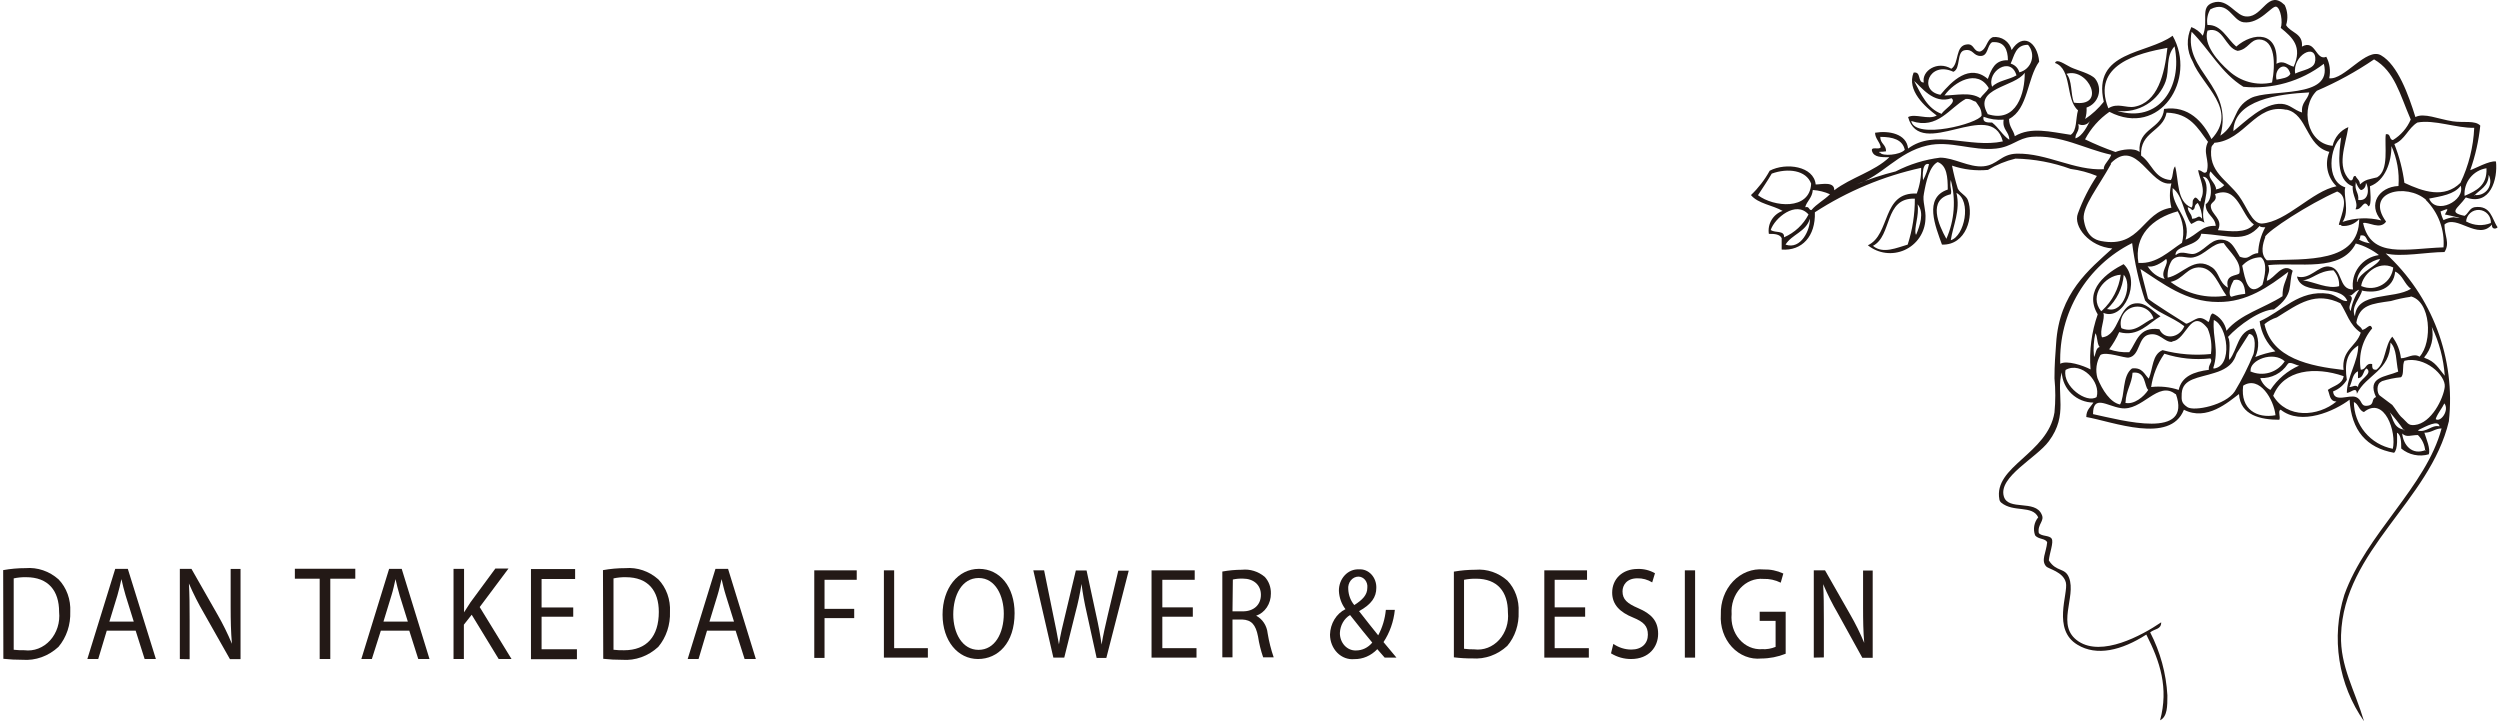 <svg width="513" height="148" viewBox="0 0 513 148" fill="none" xmlns="http://www.w3.org/2000/svg">
<path d="M0.652 116.99C2.171 116.715 3.708 116.579 5.247 116.582C7.688 116.373 10.108 117.198 12.02 118.889C12.833 119.735 13.47 120.767 13.884 121.913C14.299 123.06 14.481 124.293 14.419 125.526C14.466 126.845 14.277 128.161 13.862 129.398C13.447 130.635 12.815 131.769 12.001 132.735C9.943 134.641 7.298 135.593 4.62 135.389C3.307 135.395 1.995 135.327 0.689 135.185L0.652 116.99ZM2.811 133.327C3.541 133.409 4.274 133.443 5.007 133.429C5.968 133.553 6.942 133.435 7.856 133.083C8.77 132.732 9.6 132.158 10.285 131.402C10.97 130.646 11.492 129.728 11.811 128.718C12.131 127.708 12.24 126.631 12.13 125.567C12.13 121.217 9.916 118.44 5.358 118.44C4.504 118.422 3.65 118.504 2.811 118.685V133.327Z" fill="#231916"/>
<path d="M21.91 129.409L20.157 135.229H17.924L23.645 116.728H26.228L31.986 135.229H29.679L27.834 129.409H21.91ZM27.446 127.551L25.785 122.221C25.416 120.996 25.158 119.914 24.918 118.832C24.678 119.914 24.419 121.058 24.087 122.181L22.445 127.551H27.446Z" fill="#231916"/>
<path d="M36.902 135.229V116.728H39.283L44.616 126.081C45.729 128.012 46.722 130.025 47.587 132.105V132.105C47.384 129.634 47.329 127.367 47.329 124.488V116.749H49.359V135.25H47.181L41.866 125.856C40.713 123.891 39.678 121.845 38.766 119.73V119.73C38.895 122.058 38.914 124.284 38.914 127.367V135.27L36.902 135.229Z" fill="#231916"/>
<path d="M65.599 118.75H60.506V116.708H72.907V118.75H67.776V135.229H65.599V118.75Z" fill="#231916"/>
<path d="M78.15 129.409L76.305 135.229H74.145L79.848 116.728H82.431L88.134 135.229H85.827L83.981 129.409H78.15ZM83.686 127.551L82.025 122.221C81.656 120.996 81.416 119.914 81.158 118.832C80.918 119.914 80.678 121.058 80.328 122.181L78.685 127.551H83.686Z" fill="#231916"/>
<path d="M93.064 116.728H95.224V125.652C95.666 124.937 96.109 124.284 96.534 123.61L101.645 116.667H104.34L98.434 124.57L104.967 135.229H102.328L96.792 126.142L95.187 128.184V135.229H93.064V116.728Z" fill="#231916"/>
<path d="M117.628 126.551H111.132V133.228H118.384V135.27H108.954V116.769H118.015V118.811H111.132V124.652H117.628V126.551Z" fill="#231916"/>
<path d="M123.729 116.993C125.248 116.717 126.785 116.58 128.325 116.584C130.765 116.375 133.186 117.2 135.097 118.892C135.907 119.739 136.54 120.772 136.952 121.918C137.363 123.065 137.543 124.297 137.478 125.529C137.528 126.846 137.341 128.161 136.93 129.398C136.518 130.635 135.889 131.77 135.079 132.737C133.019 134.64 130.375 135.591 127.697 135.392C126.391 135.397 125.085 135.329 123.785 135.187L123.729 116.993ZM125.889 133.329C126.612 133.412 127.339 133.446 128.066 133.431C132.717 133.431 135.189 130.572 135.189 125.569C135.189 121.22 132.993 118.443 128.417 118.443C127.569 118.425 126.721 118.507 125.889 118.688V133.329Z" fill="#231916"/>
<path d="M145.08 129.409L143.345 135.229H141.112L146.814 116.728H149.398L155.1 135.229H152.793L150.948 129.409H145.08ZM150.616 127.551L148.955 122.221C148.568 120.996 148.328 119.914 148.069 118.832C147.811 119.914 147.571 121.058 147.22 122.181L145.578 127.551H150.616Z" fill="#231916"/>
<path d="M167.09 117.034H175.8V118.974H169.194V124.937H175.283V126.836H169.194V135.004H167.09V117.034Z" fill="#231916"/>
<path d="M181.375 117.034H183.479V133.003H190.399V134.943H181.375V117.034Z" fill="#231916"/>
<path d="M208.194 125.816C208.194 131.942 204.798 135.229 200.683 135.229C196.568 135.229 193.412 131.533 193.412 126.122C193.412 120.71 196.568 116.728 200.886 116.728C205.204 116.728 208.194 120.465 208.194 125.816ZM195.608 126.081C195.608 129.92 197.453 133.351 200.794 133.351C204.134 133.351 205.979 129.981 205.979 125.918C205.979 122.324 204.3 118.607 200.831 118.607C197.361 118.607 195.608 122.16 195.608 126.081V126.081Z" fill="#231916"/>
<path d="M216.151 134.943L212.036 117.034H214.251L216.096 126.101C216.576 128.327 217 130.553 217.295 132.227C217.554 130.451 218.052 128.327 218.606 126.101L220.765 117.055H222.961L224.917 126.142C225.378 128.184 225.803 130.389 226.043 132.268C226.375 130.226 226.836 128.306 227.334 126.142L229.475 117.096H231.616L227.021 135.004H225.028L222.979 125.672C222.534 123.748 222.183 121.798 221.927 119.832V119.832C221.62 121.804 221.208 123.754 220.691 125.672L218.384 134.943H216.151Z" fill="#231916"/>
<path d="M244.766 126.55H238.51V133.003H245.523V134.943H236.296V117.034H245.154V118.974H238.51V124.631H244.766V126.55Z" fill="#231916"/>
<path d="M250.821 117.28C252.145 117.039 253.484 116.917 254.826 116.912C256.497 116.73 258.17 117.247 259.513 118.362C259.93 118.804 260.259 119.337 260.478 119.928C260.698 120.519 260.803 121.154 260.787 121.793C260.794 122.812 260.504 123.806 259.958 124.627C259.412 125.448 258.641 126.051 257.76 126.346C258.401 126.674 258.955 127.179 259.368 127.812C259.782 128.445 260.042 129.185 260.122 129.961C260.398 131.64 260.812 133.287 261.359 134.882H259.2C258.723 133.501 258.371 132.072 258.148 130.614C257.668 128.143 256.782 127.204 254.881 127.122H252.907V134.882H250.821V117.28ZM252.907 125.448H255.047C257.28 125.448 258.738 124.1 258.738 122.058C258.738 120.016 257.225 118.73 255.047 118.73C254.354 118.708 253.661 118.77 252.98 118.913L252.907 125.448Z" fill="#231916"/>
<path d="M284.136 134.943C283.675 134.433 283.25 133.902 282.623 133.208C281.351 134.547 279.654 135.281 277.899 135.25C277.267 135.312 276.632 135.228 276.031 135.004C275.431 134.781 274.879 134.421 274.41 133.949C273.942 133.477 273.567 132.902 273.31 132.261C273.053 131.62 272.919 130.927 272.916 130.226C272.945 129.112 273.258 128.03 273.82 127.105C274.382 126.18 275.169 125.449 276.09 124.999V124.999C275.281 123.951 274.807 122.638 274.743 121.262C274.732 120.666 274.832 120.074 275.037 119.523C275.241 118.972 275.546 118.473 275.932 118.058C276.317 117.642 276.776 117.319 277.28 117.108C277.783 116.897 278.32 116.802 278.858 116.831C279.323 116.796 279.789 116.87 280.227 117.046C280.664 117.223 281.064 117.499 281.399 117.857C281.734 118.215 281.999 118.646 282.174 119.123C282.35 119.601 282.434 120.113 282.42 120.629C282.42 122.507 281.442 123.998 278.877 125.407C280.242 127.163 281.774 129.103 282.807 130.369C283.666 128.773 284.201 126.989 284.376 125.142H286.221C285.983 127.534 285.181 129.815 283.896 131.758C284.745 132.799 285.594 133.8 286.554 134.943H284.136ZM281.589 131.86C280.63 130.696 278.821 128.511 277.031 126.203C276.428 126.562 275.919 127.087 275.554 127.727C275.189 128.368 274.979 129.102 274.946 129.859C274.936 130.342 275.015 130.822 275.179 131.27C275.343 131.718 275.588 132.124 275.899 132.462C276.211 132.801 276.581 133.066 276.989 133.239C277.396 133.413 277.831 133.493 278.268 133.473C278.892 133.475 279.511 133.333 280.083 133.055C280.655 132.777 281.168 132.37 281.589 131.86V131.86ZM276.662 120.915C276.715 122.125 277.153 123.275 277.899 124.161C279.523 123.12 280.574 122.119 280.574 120.629C280.609 120.339 280.587 120.045 280.509 119.766C280.432 119.486 280.302 119.229 280.127 119.01C279.952 118.791 279.737 118.617 279.495 118.498C279.254 118.379 278.993 118.319 278.729 118.321C278.434 118.325 278.144 118.397 277.876 118.532C277.608 118.668 277.369 118.865 277.174 119.109C276.98 119.354 276.833 119.641 276.745 119.952C276.657 120.263 276.629 120.591 276.662 120.915Z" fill="#231916"/>
<path d="M298.334 117.299C299.799 117.042 301.28 116.912 302.763 116.912C305.123 116.71 307.463 117.505 309.314 119.137C310.101 119.957 310.715 120.958 311.114 122.07C311.512 123.181 311.685 124.376 311.621 125.57C311.672 126.843 311.492 128.115 311.093 129.311C310.694 130.507 310.083 131.602 309.296 132.533C307.292 134.382 304.72 135.303 302.117 135.106C300.853 135.117 299.59 135.042 298.334 134.882V117.299ZM300.419 133.125C301.118 133.215 301.82 133.256 302.523 133.248C303.452 133.368 304.394 133.254 305.278 132.916C306.163 132.577 306.966 132.022 307.63 131.292C308.293 130.562 308.799 129.675 309.11 128.699C309.421 127.722 309.528 126.68 309.425 125.651C309.425 121.424 307.284 118.749 302.874 118.749C302.051 118.737 301.229 118.812 300.419 118.974V133.125Z" fill="#231916"/>
<path d="M325.272 126.55H319.016V133.003H326.029V134.943H316.894V117.034H325.66V118.974H319.016V124.631H325.272V126.55Z" fill="#231916"/>
<path d="M331.058 132.126C332.166 132.888 333.444 133.291 334.749 133.29C336.889 133.29 338.144 132.044 338.144 130.247C338.144 128.45 337.277 127.613 335.099 126.714C332.46 125.652 330.818 124.101 330.818 121.609C330.818 118.812 332.903 116.749 336.059 116.749C337.288 116.706 338.507 117.008 339.602 117.627L339.03 119.506C338.1 118.932 337.049 118.643 335.985 118.669C333.771 118.669 332.94 120.119 332.94 121.344C332.94 123.018 333.918 123.835 336.151 124.795C338.882 125.959 340.248 127.429 340.248 130.063C340.248 132.697 338.403 135.23 334.712 135.23C333.266 135.242 331.842 134.841 330.578 134.066L331.058 132.126Z" fill="#231916"/>
<path d="M347.834 117.034V134.943H345.73V117.034H347.834Z" fill="#231916"/>
<path d="M366.42 134.147C364.816 134.788 363.124 135.12 361.419 135.127C360.316 135.24 359.203 135.086 358.159 134.675C357.115 134.264 356.165 133.605 355.375 132.746C354.584 131.887 353.972 130.847 353.582 129.7C353.192 128.552 353.032 127.324 353.115 126.101C353.075 124.836 353.277 123.575 353.709 122.402C354.14 121.23 354.792 120.171 355.62 119.297C356.448 118.423 357.434 117.754 358.513 117.332C359.592 116.91 360.74 116.746 361.88 116.851C363.272 116.809 364.656 117.094 365.94 117.688L365.405 119.567C364.287 119.011 363.069 118.745 361.844 118.791C360.97 118.714 360.093 118.848 359.271 119.183C358.449 119.518 357.702 120.046 357.083 120.731C356.464 121.417 355.986 122.243 355.683 123.152C355.381 124.062 355.26 125.033 355.329 125.999C355.239 126.944 355.336 127.899 355.614 128.798C355.891 129.697 356.343 130.519 356.937 131.205C357.53 131.891 358.252 132.426 359.052 132.772C359.852 133.118 360.71 133.266 361.567 133.208C362.515 133.266 363.464 133.106 364.353 132.738V127.408H361.087V125.53H366.42V134.147Z" fill="#231916"/>
<path d="M372.189 134.943V117.034H374.496L379.663 126.101C380.742 127.966 381.704 129.91 382.542 131.921C382.339 129.532 382.302 127.367 382.302 124.569V117.075H384.277V134.984H382.154L377.117 125.856C375.996 123.937 374.991 121.938 374.109 119.873V119.873C374.238 122.119 374.256 124.284 374.256 127.245V134.902L372.189 134.943Z" fill="#231916"/>
<path fill-rule="evenodd" clip-rule="evenodd" d="M505.731 44.293C506.522 43.813 506.72 42.712 507.793 42.514C511.213 42.062 511.298 44.942 512.513 46.636C512.089 47.116 511.213 46.975 511.354 46.072C508.528 49.46 504.092 43.926 501.605 46.072C501.605 48.472 502.792 49.855 501.605 51.719C498.044 51.719 492.675 52.82 489.539 52.001C494.256 56.322 497.888 61.692 500.142 67.676C502.395 73.661 503.206 80.092 502.509 86.448C498.61 102.852 480.92 112.876 480.383 130.325C480.185 136.706 483.209 141.619 485.102 148C482.483 144.274 480.757 139.996 480.056 135.496C479.355 130.997 479.699 126.397 481.061 122.052C485.498 109.6 497.875 99.803 501.012 87.916C499.655 87.916 498.977 88.819 497.479 88.791C497.875 90.062 498.779 92.095 498.384 93.224C497.416 93.503 496.395 93.541 495.41 93.334C494.425 93.127 493.505 92.682 492.732 92.038C492.732 90.796 492.732 89.215 491.856 88.791C491.856 89.384 492.11 92.151 491.263 92.914C485.611 91.897 482.503 88.339 482.135 82.015C479.083 84.33 472.217 87.436 468.006 84.076C467.356 84.217 468.006 85.544 467.723 86.137C463.937 86.137 459.698 85.234 459.444 80.857C457.324 82.438 452.803 86.504 448.141 84.076C445.315 91.219 433.475 86.504 428.106 85.572C428.106 84.076 429.01 83.511 429.575 82.608C427.906 82.603 426.302 81.959 425.093 80.809C423.884 79.659 423.162 78.09 423.076 76.424C421.832 80.744 424.517 85.064 420.419 90.542C417.876 93.987 410.048 97.826 411.179 101.836C412.027 104.885 417.622 102.457 418.95 105.563C419.628 106.918 418.046 107.539 418.357 109.375C418.922 110.109 420.589 109.798 421.013 110.56C421.437 111.323 420.589 113.384 420.419 114.993C422.002 117.478 423.726 116.377 424.573 118.551C426.099 122.56 421.748 128.461 426.523 131.624C431.299 134.786 439.381 130.494 443.478 127.699C443.478 129.195 442.206 128.97 441.217 129.76C443.291 133.775 444.494 138.181 444.75 142.692C444.75 144.922 444.75 147.068 443.252 147.802C445.032 141.167 443.252 135.774 440.426 130.212C435.34 133.487 430.225 134.701 426.297 132.301C421.069 129.195 424.432 121.798 423.923 119.567C423.415 117.337 420.335 116.744 419.882 116.236C418.752 114.993 419.882 113.412 420.08 111.294C419.741 110.419 418.243 110.73 417.593 109.826C417.373 109.211 417.316 108.549 417.43 107.905C417.544 107.261 417.825 106.658 418.243 106.156C417.028 103.586 413.157 105.224 410.642 103.135C410.448 102.967 410.318 102.738 410.275 102.485C409.003 95.68 420.193 93.139 421.578 84.641C421.803 82.312 421.803 79.967 421.578 77.638C421.578 74.815 421.748 72.81 421.917 70.495C422.539 60.105 428.727 55.304 433.446 50.985C428.699 50.617 425.364 46.439 426.382 43.813C427.371 41.098 428.68 38.51 430.281 36.105C428.553 35.39 426.739 34.906 424.884 34.665C421.259 33.343 417.44 32.627 413.581 32.547C411.588 33.022 409.682 33.803 407.929 34.862C405.436 35.098 402.922 34.8 400.554 33.987C400.866 35.579 401.262 37.153 401.741 38.702C402.221 39.662 403.464 40.114 403.803 41.046C405.075 44.406 403.464 50.363 398.491 50.194C397.163 46.467 394.676 40.566 399.678 38.9C399.678 36.331 399.508 33.959 397.615 33.253C395.919 34.1 395.213 37.319 394.789 39.719C394.422 41.385 395.269 42.994 395.1 45.027C395.037 46.365 394.604 47.661 393.849 48.768C393.095 49.876 392.048 50.754 390.825 51.303C389.601 51.853 388.25 52.054 386.919 51.883C385.589 51.712 384.332 51.176 383.288 50.335C387.979 48.133 386.114 39.352 393.32 39.719C393.948 38.031 394.255 36.24 394.224 34.439C386.464 36.147 379.074 39.236 372.409 43.559C372.578 48.5 369.752 51.521 365.598 51.21V48.867C365.231 48.076 364.157 47.963 362.97 47.992C362.815 46.999 363.013 45.984 363.529 45.123C364.045 44.261 364.848 43.608 365.796 43.276C363.733 42.09 360.766 41.808 359.297 40.029C360.83 38.574 362.127 36.887 363.14 35.032C366.503 33.281 372.211 34.1 372.578 37.855C373.737 37.855 376.45 37.149 376.393 39.041C379.812 36.415 384.588 35.229 387.696 32.265C386.001 32.265 384.588 32.265 384.164 31.079C383.74 29.893 385.718 30.853 385.916 30.203C385.718 29.018 384.814 28.538 384.758 27.239C387.583 26.759 391.229 27.436 391.54 30.486C397.05 26.392 404.086 30.486 410.981 29.018C408.607 19.898 394.026 33.14 391.54 24.02C393.037 23.23 395.693 24.669 397.417 23.709C395.043 21.931 391.2 18.571 392.67 14.9C394.309 14.618 393.404 16.933 394.761 16.933C394.28 14.533 397.587 12.387 400.412 14.11C402.08 13.037 401.119 9.338 403.634 9.112C405.16 8.943 404.877 10.608 406.29 10.58C407.731 10.129 407.59 8.152 408.946 7.616C409.802 7.508 410.666 7.72 411.375 8.209C412.084 8.699 412.588 9.432 412.79 10.27C415.078 6.627 418.046 8.576 418.441 12.641C415.926 16.114 416.209 22.354 412.253 24.415C412.253 26.053 413.157 26.646 413.44 27.945C416.746 25.968 420.674 27.041 424.912 27.662C426.241 26.815 425.901 24.302 426.41 22.637C423.782 20.434 425.251 14.166 421.691 12.924C422.03 11.935 423.641 13.178 424.912 13.799C426.184 14.42 429.066 15.098 429.942 16.171C430.312 16.648 430.562 17.206 430.672 17.799C430.782 18.392 430.749 19.002 430.574 19.58C430.4 20.157 430.09 20.685 429.671 21.118C429.251 21.552 428.734 21.879 428.162 22.072C428.213 22.864 428.117 23.658 427.879 24.415C429.325 23.442 430.612 22.251 431.694 20.886C429.292 10.383 440.624 11.173 445.823 7.333C450.882 16.256 443.195 28.312 432.853 22.947C430.757 24.401 429.041 26.338 427.851 28.594C429.881 29.581 431.966 30.448 434.096 31.192C435.34 30.683 437.939 30.26 439.041 31.192C438.618 26.138 443.704 26.618 444.071 22.354C449.073 21.592 452.097 25.037 453.792 28.538C459.444 22.552 451.871 17.582 449.949 12.641C449.333 11.571 448.986 10.367 448.936 9.133C448.887 7.898 449.138 6.671 449.666 5.554C450.6 5.915 451.413 6.531 452.012 7.333C453.284 4.256 451.362 1.46 454.075 0.557C457.296 -0.516 458.794 3.55 461.168 3.38C464.389 3.38 465.435 -2.267 468.826 1.037C469.438 2.326 469.538 3.799 469.108 5.159C470.069 6.768 472.612 6.797 472.358 9.564C475.184 7.983 475.184 12.557 477.36 11.653C478.07 13.006 478.28 14.566 477.953 16.058C481.033 16.481 485.611 9.648 488.578 11.343C492.025 13.319 494.23 19.474 495.643 24.02C497.395 23.088 500.333 24.444 503.301 24.895C505.533 25.234 507.878 24.641 508.952 25.771C508.633 28.892 507.941 31.963 506.889 34.919C507.68 34.693 510.902 32.886 512.174 33.14C512.569 36.726 511.043 42.345 505.985 40.509C504.29 42.881 502.283 43.559 505.731 44.293ZM460.348 4.566C458.031 4.227 457.296 -0.036 453.566 1.912C452.98 2.876 452.769 4.022 452.973 5.131C455.799 4.99 456.985 7.954 458.879 9.564C462.298 6.543 467.667 6.288 467.13 13.093C468.6 12.246 469.476 13.404 470.662 13.686C472.499 9.564 470.436 7.7 468.006 5.724C468.458 4.566 468.006 1.686 467.102 1.376C466.198 1.065 463.711 5.018 460.348 4.566ZM452.973 6.317C452.068 9.14 455.177 12.641 457.381 14.561C458.555 15.64 459.972 16.419 461.512 16.832C463.052 17.245 464.669 17.279 466.226 16.933C466.961 13.065 466.848 8.18 463.598 8.096C461.676 8.096 461.394 10.128 459.161 10.439C456.533 9.79 456.251 5.3 452.973 6.288V6.317ZM455.629 27.832C459.274 25.319 457.974 22.185 461.818 20.152C465.661 18.119 478.772 20.462 476.851 13.093C472.148 16.7 466.248 18.385 460.348 17.808C455.77 14.985 453.397 10.213 449.723 6.514C448.112 14.731 458.37 17.554 455.629 27.804V27.832ZM408.777 8.66C407.703 9.338 408.014 11.484 406.431 11.484C404.849 11.484 404.962 10.015 403.182 10.298C401.402 10.58 402.419 14.053 400.836 14.731C395.863 12.415 393.546 18.655 398.18 19.446C400.526 16.622 404.143 12.98 407.901 16.199C408.636 14.279 409.286 12.274 412.027 12.359C411.998 10.213 411.32 8.434 408.777 8.66ZM412.62 13.065C413.039 13.188 413.42 13.416 413.727 13.727C414.033 14.039 414.255 14.423 414.372 14.844C414.949 14.7 415.479 14.41 415.912 14.003C416.344 13.596 416.665 13.085 416.844 12.518C417.022 11.952 417.053 11.349 416.932 10.767C416.81 10.186 416.542 9.645 416.152 9.197C413.609 9.169 413.355 11.399 412.592 13.037L412.62 13.065ZM432.655 22.213C434.52 21.027 436.272 22.213 437.968 21.902C442.743 21.027 444.184 15.239 444.75 9.818C438.759 10.919 429.095 13.263 432.627 22.213H432.655ZM444.439 16.566C443.731 18.585 442.352 20.3 440.532 21.426C438.711 22.551 436.559 23.018 434.435 22.75C442.913 25.347 447.971 17.95 446.219 9.507C444.354 11.569 445.202 14.42 444.41 16.594L444.439 16.566ZM475.099 12.444C475.381 8.604 470.352 11.371 470.973 15.098C472.584 14.307 474.958 14.194 475.071 12.472L475.099 12.444ZM487.193 12.161C483.485 14.694 479.539 16.86 475.41 18.627C471.934 22.015 473.319 29.441 478.659 29.921C478.847 29.07 479.239 28.276 479.799 27.607C480.36 26.939 481.074 26.415 481.881 26.081C481.259 30.006 479.394 34.185 482.192 36.98C483.124 37.234 482.587 36.02 483.35 36.105C483.633 36.726 484.255 36.98 484.255 37.855C485.441 36.754 486.063 36.839 487.787 36.387C490.302 34.919 489.256 29.752 489.567 27.549C490.669 27.352 490.189 28.679 491.036 28.735C492.659 27.745 493.933 26.275 494.682 24.528C492.421 19.305 491.404 14.646 487.165 12.19L487.193 12.161ZM408.777 17.808C409.964 16.538 412.253 16.368 413.779 15.465C412.62 11.399 407.618 14.703 408.777 17.78V17.808ZM467.158 16.34C468.289 16.114 469.56 16.001 469.984 15.154C469.193 12.331 466.593 13.912 467.13 16.312L467.158 16.34ZM407.816 23.399C413.835 25.375 415.531 18.966 415.474 14.928C413.496 17.893 404.736 17.978 407.873 23.371L407.816 23.399ZM425.506 21.055C432.457 22.128 428.501 13.771 424.036 15.154C425.252 16.425 424.856 19.277 425.562 21.027L425.506 21.055ZM398.971 19.587C401.289 19.587 404.34 18.797 406.347 20.152C406.855 19.418 407.618 18.881 408.099 18.091C405.753 14.025 400.978 16.82 399.028 19.559L398.971 19.587ZM398.378 23.399C398.943 22.411 401.628 20.999 400.441 20.152C396.739 21.507 394.111 17.667 392.783 16.622C394.224 19.333 395.439 22.27 398.435 23.371L398.378 23.399ZM458.229 26.956C460.631 25.093 464.502 21.055 468.232 21.309C469.956 21.451 470.662 22.552 472.386 23.088C472.16 20.999 473.545 20.547 473.856 18.966C467.611 19.277 458.398 20.462 458.285 26.928L458.229 26.956ZM392.189 24.867C393.094 28.707 405.979 25.347 406.629 23.709C406.629 22.213 405.923 21.648 405.443 20.886C404.595 20.632 404.51 20.265 403.38 20.293C400.074 22.1 397.615 26.646 392.246 24.839L392.189 24.867ZM469.136 22.524C462.807 21.14 460.659 28.82 454.386 29.3C454.216 29.695 453.905 29.78 453.792 30.175C453.057 35.258 456.985 36.867 459.444 40.227C461.055 42.401 462.1 45.874 464.106 45.874C469.249 45.535 474.421 39.211 479.451 38.222C478.525 37.329 477.89 36.178 477.628 34.919C477.366 33.66 477.489 32.352 477.981 31.164C473.149 29.978 473.545 23.455 469.193 22.495L469.136 22.524ZM453.057 29.074C450.966 26.251 449.356 23.23 444.58 23.117C443.845 27.07 439.098 26.957 439.352 31.926C441.585 33.451 442.008 36.669 445.456 36.952C445.993 36.218 445.767 34.721 446.332 34.128C447.123 36.952 446.586 41.385 449.695 42.599C450.175 42.034 449.695 41.215 450.175 40.82C450.769 39.719 451.56 42.401 451.645 40.82C452.662 38.815 451.334 36.641 451.051 34.919C451.955 34.919 452.21 35.879 452.831 35.229C453.51 32.801 451.899 31.39 453.114 29.046L453.057 29.074ZM408.777 25.149C410.105 26.166 410.896 27.747 412.309 28.679C412.309 26.985 410.812 26.646 411.151 24.556C409.749 24.664 408.34 24.461 407.025 23.964C406.771 25.149 407.76 25.149 408.777 25.149ZM426.467 25.432C426.834 26.985 425.845 27.182 425.873 28.396C427.399 27.945 428.445 25.573 428.84 24.839C428.59 25.224 428.203 25.5 427.757 25.61C427.311 25.72 426.839 25.657 426.438 25.432H426.467ZM496.038 25.149C494.145 26.279 493.495 28.707 491.319 29.554C492.335 32.112 493.027 34.787 493.382 37.517C497.225 39.324 501.549 40.792 504.883 37.517C506.578 33.981 507.539 30.139 507.709 26.223C504.12 26.335 499.514 24.472 496.01 25.149H496.038ZM385.831 31.333C386.17 32.067 389.844 31.869 390.861 30.74C390.409 28.651 388.403 28.086 385.831 28.086C385.831 29.526 387.046 29.639 387.018 31.051C386.17 31.22 385.153 31.051 385.746 31.333H385.831ZM416.915 28.086C414.089 28.312 412.931 30.119 409.596 30.486C404.708 31.022 400.186 28.764 395.467 29.865C389.448 31.22 386.17 36.161 381.027 37.799C383.613 36.722 386.277 35.844 388.996 35.173C391.849 33.703 394.939 32.747 398.124 32.349C400.949 32.349 404.03 34.382 406.968 34.128C409.907 33.874 410.557 31.615 413.835 31.531C420.024 31.389 425.675 35.06 431.723 34.721C431.525 33.846 432.825 32.942 433.22 31.756C427.54 30.514 423.047 27.606 416.717 28.086H416.915ZM481.259 38.448C480.751 39.916 482.22 43.305 480.694 45.535C483.257 44.675 486.012 44.567 488.635 45.225C485.809 42.006 488.098 38.364 492.167 38.166C492.375 35.359 491.879 32.545 490.726 29.978C490.726 33.225 489.454 37.065 486.317 38.222C486.317 38.787 486.77 42.175 486.007 42.345C484.961 40.651 484.763 43.192 483.35 42.938C484.057 41.554 482.587 40.114 482.785 38.222C479.196 36.952 479.959 31.361 480.411 28.199C478.122 29.978 477.105 37.149 481.259 38.448ZM433.22 33.592C430.395 38.646 427.399 42.26 427.569 44.886C428.021 48.5 429.942 49.234 431.129 49.46C439.296 51.041 439.607 43.446 445.569 42.627C445.16 40.986 445.16 39.27 445.569 37.629C441.133 38.448 438.476 28.029 433.107 33.535L433.22 33.592ZM394.648 36.923C395.183 35.897 395.581 34.806 395.835 33.676C394.054 33.14 394.648 37.686 394.648 36.923ZM505.787 40.17C508.104 39.154 510.393 38.109 510.224 34.523C508.901 34.726 507.703 35.42 506.87 36.467C506.036 37.514 505.63 38.837 505.731 40.17H505.787ZM363.564 35.625C362.66 37.178 361.642 38.646 360.738 40.058C363.903 42.486 371.391 43.248 371.646 37.686C370.628 34.891 366.842 34.439 363.564 35.625ZM454.668 38.872C455.338 38.798 455.959 38.488 456.42 37.996C455.395 37.142 454.449 36.197 453.594 35.173C452.747 36.585 454.753 37.404 454.753 38.985L454.668 38.872ZM452.295 45.648C450.882 44.914 450.91 45.394 449.638 45.959C448.028 43.813 447.971 40.17 445.823 38.589C445.569 42.74 449.78 44.66 448.48 49.178C450.91 48.189 451.814 46.185 454.668 46.354C454.499 44.349 452.577 44.095 452.605 41.921C454.414 40.735 453.764 36.105 452.012 36.274C454.131 39.041 451.164 42.627 452.379 45.761L452.295 45.648ZM507.709 40.001C508.231 40.091 508.768 40.032 509.258 39.832C509.749 39.631 510.173 39.297 510.483 38.867C510.792 38.437 510.974 37.929 511.008 37.401C511.043 36.872 510.927 36.345 510.676 35.879C510.648 38.279 508.867 38.872 507.681 40.17L507.709 40.001ZM400.299 39.86C395.524 40.933 397.756 46.1 399.395 49.008C401.068 45.201 401.388 40.937 400.299 36.923C400.017 38.448 400.582 39.013 400.299 39.86ZM484 41.046C486.204 41.3 486.148 38.561 485.498 37.517C485.498 38.194 485.187 38.787 484.594 38.985C484 39.182 483.152 36.585 483.407 37.517C483.096 39.126 484.085 39.521 483.915 41.046H484ZM498.468 40.764C499.825 44.152 505.9 41.243 504.94 38.109C503.611 39.916 500.927 40.255 498.384 40.764H498.468ZM497.875 41.046C493.806 37.432 485.13 39.295 489.624 45.479C488.38 47.229 486.035 45.479 484.904 45.761C486.543 53.159 493.778 51.013 501.407 50.759C501.54 48.975 501.285 47.184 500.661 45.507C500.036 43.831 499.057 42.309 497.79 41.046H497.875ZM370.515 42.514C371.307 42.316 371.109 43.107 371.702 43.107C372.776 41.836 374.33 41.046 375.517 39.86C374.4 39.364 373.204 39.068 371.985 38.985C371.872 40.622 370.741 41.272 370.431 42.514H370.515ZM454.527 39.86C455.12 41.328 453.707 41.328 453.651 42.232C453.651 44.067 456.307 44.886 455.12 47.229C457.777 47.455 460.772 47.935 462.496 46.072C459.839 44.095 459.246 37.855 454.442 39.86H454.527ZM464.841 48.641C464.361 49.912 463.711 52.086 465.152 53.413C473.319 53.102 484.028 54.062 484.113 44.942C483.661 45.449 483.094 45.841 482.461 46.087C481.827 46.332 481.144 46.424 480.468 46.354C480.468 45.93 480.016 46.354 479.931 46.043C480.468 44.011 482.192 40.396 479.592 39.295C473.771 41.865 465.293 47.37 464.756 48.641H464.841ZM400.299 49.29C403.125 48.472 404.623 41.187 401.458 39.578C402.334 43.135 400.752 46.297 400.299 49.29V49.29ZM384.362 50.476C386.396 52.17 389.279 50.815 391.455 50.194C392.44 47.148 392.936 43.965 392.924 40.764C386.538 40.538 388.346 48.443 384.277 50.476H384.362ZM449.949 43.163C449.299 42.768 449.723 42.796 448.932 42.514C448.932 43.559 449.78 43.841 449.808 44.886C451.108 44.886 451.023 43.898 451.871 44.886C451.873 43.745 451.571 42.624 450.995 41.639C449.977 42.232 450.712 42.74 449.864 43.163H449.949ZM393.207 48.133C393.941 46.354 394.931 43.615 393.489 41.921C393.857 44.321 392.698 46.721 393.122 48.133H393.207ZM363.423 47.229C364.242 47.822 366.248 47.229 366.079 48.697C368.249 47.766 370.028 46.109 371.109 44.011C368.537 41.074 364.129 44.745 363.338 47.229H363.423ZM500.814 43.418C500.926 44.027 501.125 44.617 501.407 45.168C502.056 44.855 502.754 44.654 503.47 44.575C506.578 45.084 502.848 44.236 501.69 44.011C502.594 42.486 502.283 42.853 500.729 43.418H500.814ZM506.126 45.479C506.888 45.891 507.731 46.13 508.595 46.179C509.46 46.228 510.325 46.085 511.128 45.761C511.165 45.087 510.933 44.426 510.483 43.923C510.033 43.42 509.401 43.116 508.726 43.079C508.052 43.041 507.39 43.273 506.886 43.723C506.383 44.173 506.079 44.805 506.041 45.479H506.126ZM438.9 53.949C442.545 54.175 445.117 51.521 447.745 49.827C448.298 47.639 447.984 45.323 446.869 43.361C441.641 44.773 437.826 48.387 438.815 54.006L438.9 53.949ZM366.39 50.194C369.583 51.323 371.504 47.06 371.391 44.886C370.572 47.596 367.661 48.105 366.39 50.194ZM446.502 52.312C447.886 51.154 449.327 52.594 450.684 51.944C452.916 50.984 453.933 48.613 456.59 49.29C458.003 49.657 458.511 50.872 459.613 52.679C461.676 53.441 461.507 52.086 463.372 51.944C463.434 50.084 463.937 48.264 464.841 46.636C464.417 46.636 463.767 46.636 463.683 46.354C460.574 49.968 457.381 48.246 451.701 47.963C451.164 50.702 446.304 50.222 446.417 52.312H446.502ZM484.141 49.206C484.872 49.615 485.681 49.865 486.515 49.94C485.498 49.77 485.837 48.02 484.368 48.331C484.283 48.839 484.283 48.952 484.057 49.206H484.141ZM438.307 62.25C440.37 62.053 441.585 63.775 443.337 64.904C440.85 66.316 438.815 69.224 434.859 68.151C434.301 69.399 433.609 70.582 432.796 71.681C434.12 72.143 435.521 72.344 436.922 72.274C438.448 70.184 438.872 66.937 443.111 67.558C444.1 69.789 447.18 69.422 448.225 66.937C445.569 64.876 442.263 64.114 440.172 61.657C438.902 57.829 438.012 53.886 437.515 49.883C432.942 52.167 429.122 55.714 426.507 60.104C423.892 64.493 422.593 69.54 422.765 74.645C424.065 73.883 427.456 74.984 428.982 75.803C428.677 71.977 429.178 68.13 430.451 64.509C427.399 59.399 432.514 55.869 435.763 54.203C439.494 57.704 435.764 65.977 431.61 64.198C432.033 65.441 430.733 67.813 431.327 69.224C434.944 68.885 434.52 62.617 438.222 62.25H438.307ZM450.119 52.82C448.621 53.13 447.038 51.973 445.682 53.413C445.012 54.472 444.705 55.721 444.806 56.97C447.914 56.377 450.288 52.368 453.933 54.881C455.431 55.926 455.262 57.93 457.183 59.032C456.448 56.208 459.048 56.688 459.529 56.067C460.009 53.639 457.466 51.662 456.307 49.883C453.99 49.742 452.549 52.34 450.034 52.82H450.119ZM466.706 63.493C463.88 63.493 459.387 66.74 457.183 69.14C457.89 70.297 457.183 73.177 457.466 73.855C459.189 71.737 459.161 67.897 462.496 67.389C463.022 68.269 463.323 69.266 463.373 70.29C463.422 71.315 463.218 72.335 462.778 73.262C464.107 72.726 465.49 72.338 466.904 72.104C465.13 70.49 463.989 68.299 463.683 65.921C468.345 63.888 471.68 59.399 477.812 60.274C479.479 60.528 480.637 62.024 481.655 61.742C480.214 58.072 472.245 60.952 471.341 56.745C474.025 57.479 475.664 54.514 477.812 54.683C480.892 54.937 479.705 59.455 482.842 59.399C482.722 58.586 482.765 57.758 482.968 56.962C483.171 56.166 483.53 55.418 484.024 54.761C484.518 54.105 485.137 53.553 485.846 53.137C486.555 52.722 487.34 52.451 488.154 52.34C487.478 51.806 486.749 51.342 485.978 50.956C485.163 50.528 484.299 50.196 483.407 49.968C480.383 55.954 471.651 53.752 465.435 54.401C465.943 55.785 465.265 56.18 465.152 57.62C466.819 57.14 468.317 53.695 470.465 55.559C469.447 58.495 470.945 60.33 466.621 63.493H466.706ZM460.122 54.599C460.715 57.422 461.337 61.093 464.248 58.438C464.728 56.773 465.378 53.921 463.965 52.791C463.219 52.792 462.481 52.953 461.803 53.265C461.125 53.577 460.523 54.032 460.037 54.599H460.122ZM440.68 54.599C441.06 55.255 441.569 55.829 442.176 56.285C442.783 56.741 443.476 57.07 444.213 57.253C443.167 55.785 445.173 54.147 444.495 53.13C443.591 53.949 441.754 55.05 440.596 54.599H440.68ZM483.718 57.846C484.198 55.785 488.098 54.429 488.38 53.13C486.826 53.385 483.633 55.191 483.633 57.846H483.718ZM484.594 58.721C485.27 59.008 486.004 59.132 486.737 59.083C487.47 59.035 488.181 58.815 488.814 58.441C489.446 58.067 489.982 57.55 490.378 56.932C490.774 56.314 491.019 55.611 491.093 54.881C487.9 53.328 484.763 56.434 484.509 58.721H484.594ZM451.588 54.881C448.762 54.683 448.112 57.281 445.4 57.846C447.019 59.072 448.871 59.955 450.844 60.441C452.817 60.926 454.868 61.004 456.872 60.669C455.233 58.495 454.329 55.107 451.503 54.881H451.588ZM448.762 66.401C450.627 65.667 451.164 64.424 453.171 66.09C453.566 65.61 453.425 64.566 454.047 64.311C454.769 64.633 455.404 65.125 455.895 65.744C456.387 66.364 456.723 67.093 456.872 67.869C459.698 64.453 464.615 63.21 468.373 60.782C468.373 58.382 469.052 57.959 469.56 55.785C465.604 58.777 461.083 62.053 455.12 61.968C448.536 61.968 443.817 58.156 439.211 55.191C439.211 55.191 440.652 60.839 440.765 61.234C440.878 61.629 448.564 66.401 448.564 66.401H448.762ZM472.64 57.535C474.986 57.874 477.642 59.37 479.988 58.721C480.024 58.13 479.941 57.537 479.742 56.979C479.542 56.42 479.232 55.909 478.829 55.474C475.664 55.559 474.534 57.366 472.443 57.535H472.64ZM484.707 59.596C484.311 61.262 482.333 62.928 483.237 64.904C483.604 59.737 491.234 61.488 494.738 59.257C493.382 58.354 493.071 56.434 491.489 55.728C491.178 59.201 487.9 60.387 484.509 59.596H484.707ZM432.542 63.436C435.82 64.311 437.629 58.326 435.792 56.377C435.585 59.083 434.352 61.608 432.344 63.436H432.542ZM431.355 63.719C433.446 61.792 434.795 59.194 435.17 56.377C431.864 56.547 428.558 60.726 431.157 63.86L431.355 63.719ZM457.89 60.895C458.806 60.592 459.754 60.393 460.715 60.302C460.715 59.54 460.461 56.914 458.37 57.479C457.918 58.213 457.183 59.935 457.692 60.782L457.89 60.895ZM482.05 60.613C483.52 61.093 481.429 62.617 482.361 63.831C482.631 62.257 483.228 60.757 484.113 59.427C482.813 59.907 482.672 61.036 481.853 60.5L482.05 60.613ZM480.411 62.307C475.127 59.681 471.736 62.307 467.215 65.13C466.286 65.424 465.422 65.894 464.672 66.514C466.198 73.573 473.969 75.125 480.892 75.916C480.44 71.766 483.548 71.116 484.424 68.264C482.079 66.683 481.57 64.17 480.214 62.194L480.411 62.307ZM494.738 60.895C493.343 61.084 491.964 61.376 490.613 61.77C486.685 62.335 484.141 62.533 483.52 66.203C483.746 66.881 484.509 66.994 484.707 67.671C485.639 67.671 486.346 66.062 486.769 67.389C485.784 68.545 485.064 69.902 484.659 71.365C484.254 72.828 484.174 74.362 484.424 75.86C485.639 75.86 485.328 74.42 486.769 74.702C486.769 75.464 486.769 75.944 487.645 75.86C489.567 74.448 489.313 70.834 490.895 69.083C491.876 70.374 492.491 71.906 492.675 73.516C494.004 73.516 495.303 72.387 496.49 73.206C499.203 70.241 498.864 61.657 494.54 60.782L494.738 60.895ZM435.396 67.389C438.222 68.462 439.833 66.09 441.895 65.328C441.624 64.466 441.026 63.746 440.228 63.321C439.431 62.897 438.498 62.802 437.632 63.057C436.765 63.312 436.033 63.898 435.594 64.687C435.155 65.476 435.043 66.406 435.283 67.276L435.396 67.389ZM454.273 75.634C458.257 75.126 457.098 66.824 454.273 65.667C453.99 69.507 455.403 71.709 454.16 75.521L454.273 75.634ZM445.795 70.156C444.071 70.297 443.252 68.151 440.963 68.66C438.674 69.168 439.183 72.951 436.837 73.375C436.018 73.544 432.175 72.048 431.016 72.838C430.596 73.546 430.325 74.331 430.218 75.146C430.111 75.962 430.171 76.79 430.395 77.582C431.412 80.067 433.022 82.579 435.029 83.003C436.074 81.252 435.424 77.13 437.487 75.606C439.663 75.323 440.059 76.904 440.935 77.695C441.839 75.521 441.613 72.725 443.761 71.85C446.991 72.713 450.352 72.981 453.679 72.641C453.935 70.861 453.701 69.045 453.001 67.389C449.525 62.9 448.678 69.846 445.739 70.043L445.795 70.156ZM497.508 73.431C499.797 74.222 500.333 75.549 501.662 77.102C501.424 73.622 500.522 70.22 499.005 67.079C499.246 68.168 499.231 69.298 498.961 70.381C498.691 71.463 498.174 72.469 497.451 73.319L497.508 73.431ZM429.688 73.262C430.112 72.641 429.999 71.427 430.847 71.201C430.253 70.523 430.451 69.055 429.971 68.377C429.617 69.942 429.521 71.554 429.688 73.149V73.262ZM458.992 72.471C458.653 73.093 458.511 75.295 454.442 76.509C451.164 77.582 447.886 77.638 447.688 80.716C447.688 81.874 447.434 82.608 448.847 83.54C450.26 84.471 456.731 83.116 458.568 80.321C460.044 77.873 461.329 75.315 462.411 72.669C462.609 71.963 463.202 68.603 461.507 68.519L458.992 72.471ZM483.633 80.914C483.633 79.078 482.305 80.688 481.57 80.603C481.57 77.412 483.915 74.137 483.915 70.89C481.485 72.471 481.09 74.645 481.57 77.949C480.92 79.033 479.925 79.868 478.744 80.321C478.97 82.721 482.022 80.914 483.435 81.478C484.848 82.043 484.255 83.455 485.809 83.257C487.363 83.059 486.459 81.874 487.561 81.478C485.611 77.299 489.482 77.384 492.11 76.255C491.63 74.081 491.856 71.624 490.528 70.297C490.5 76.114 485.498 76.904 483.633 80.801V80.914ZM444.071 72.669C442.677 74.684 441.768 76.993 441.415 79.417C443.32 79.198 445.249 79.4 447.067 80.01C447.688 77.187 450.232 76.283 453.255 75.888C453.086 74.787 454.188 74.194 453.566 73.544C450.387 73.895 447.171 73.568 444.128 72.584L444.071 72.669ZM461.761 76.198C462.991 76.754 464.379 76.852 465.675 76.474C466.971 76.096 468.088 75.267 468.826 74.137C466.452 71.963 461.62 73.883 461.818 76.114L461.761 76.198ZM488.663 78.316C487.504 78.796 487.815 80.772 488.295 81.139C488.776 81.507 490.895 83.088 490.895 83.088C491.545 83.878 492.195 85.036 492.675 85.488C494.088 86.73 494.06 87.351 495.501 87.21C498.949 86.843 501.407 81.733 501.662 79.389C501.916 77.046 497.592 73.008 493.41 74.024C492.845 74.928 493.41 76.848 492.675 77.412C491.331 77.539 490.004 77.814 488.719 78.231L488.663 78.316ZM463.824 77.667C464.204 78.672 464.938 79.505 465.887 80.01C467.332 77.81 469.383 76.074 471.793 75.013C471.171 75.013 469.843 74.024 469.419 74.73C468.82 75.642 467.996 76.384 467.025 76.884C466.055 77.384 464.971 77.624 463.88 77.582L463.824 77.667ZM483.859 77.667V76.198C482.672 76.678 482.7 78.344 482.107 79.417C482.785 79.417 483.322 78.853 483.859 79.417C483.859 77.892 487.08 76.763 485.639 75.606C484.876 75.972 485.074 77.497 483.915 77.582L483.859 77.667ZM466.452 81.196C469.278 85.968 475.664 85.516 479.451 82.382C477.981 82.382 478.122 80.942 477.67 80.01C478.857 79.135 480.666 78.881 480.92 77.187C475.014 75.154 468.628 75.859 466.508 81.111L466.452 81.196ZM436.103 82.664C437.883 83.088 439.918 81.422 440.822 80.01C439.946 79.276 440.426 76.085 437.6 76.481C437.459 78.768 436.244 80.123 436.159 82.579L436.103 82.664ZM460.292 79.191C459.698 83.991 463.117 85.911 466.932 85.205C466.593 81.987 463.683 77.045 460.348 79.107L460.292 79.191ZM423.839 75.973C423.217 79.22 428.106 82.862 430.225 81.478C431.157 78.344 427.145 74.109 423.895 75.888L423.839 75.973ZM446.445 80.914C442.828 77.921 439.578 84.528 435.142 83.737C432.316 83.285 429.49 80.914 429.49 84.98C435.453 86.25 449.921 90.316 446.473 80.801L446.445 80.914ZM490.98 92.208C491.856 88.65 489.284 81.168 485.074 84.556C484.028 84.217 484 82.89 483.011 82.495C483.029 84.772 483.835 86.972 485.293 88.722C486.751 90.472 488.77 91.664 491.008 92.095L490.98 92.208ZM499.825 86.024C500.898 86.702 502.651 84.104 501.577 82.777C501.125 83.765 500.333 84.641 499.853 85.826L499.825 86.024ZM493.325 88.368C492.339 86.92 491.254 85.542 490.076 84.245C491.093 85.036 490.726 87.831 493.354 88.17L493.325 88.368ZM496.151 88.368C497.988 88.791 498.977 87.097 500.588 87.492C500.39 86.052 497.818 87.492 496.377 88.17L496.151 88.368ZM497.649 92.518C497.565 91.289 497.032 90.133 496.151 89.271C494.653 89.271 493.862 89.836 492.93 88.961C493.156 91.276 494.936 93.535 497.79 92.321L497.649 92.518Z" fill="#231916"/>
</svg>
